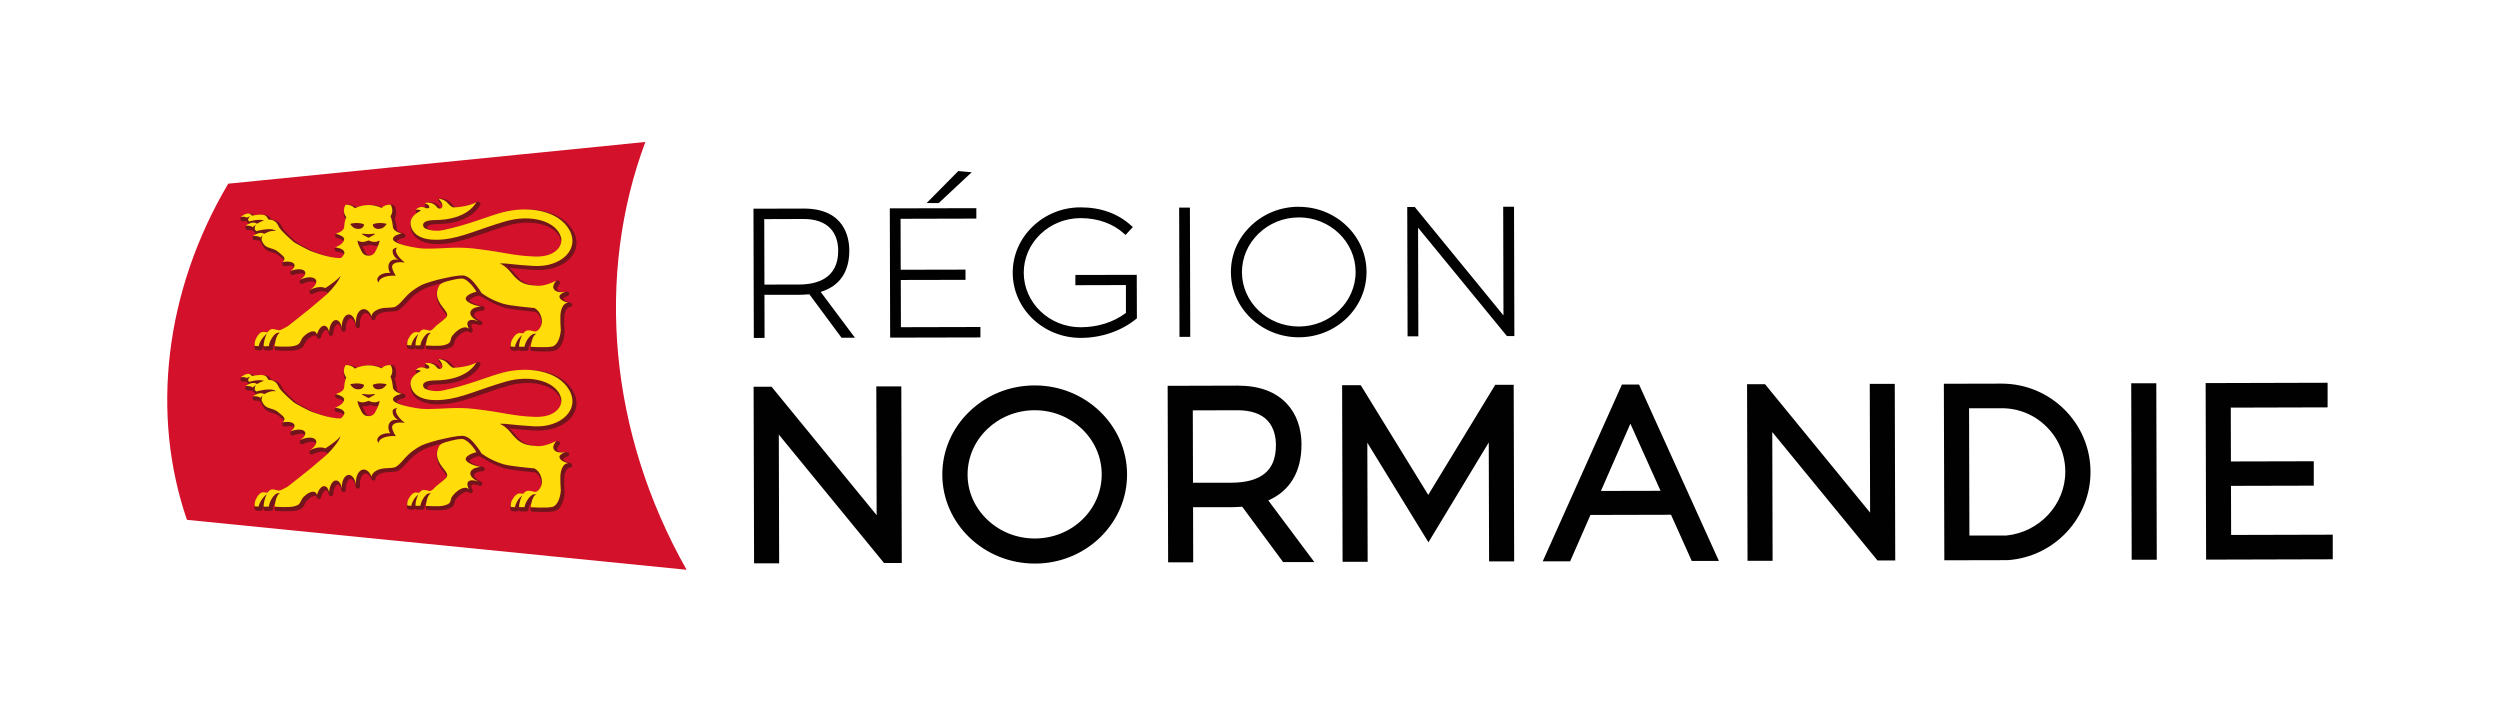 <svg xmlns="http://www.w3.org/2000/svg" id="Calque_1" viewBox="0 0 373.87 106.44"><defs><style>
      .st0 {
        fill: #010101;
      }

      .st1 {
        fill: #72141b;
      }

      .st2 {
        fill: #d3112a;
      }

      .st3 {
        fill: #ffdc0a;
      }
    </style></defs><path class="st0" d="M114.32,42.56l-.03-9.79,5.84-.02h.03c1.79,0,3.15.48,4.04,1.43.75.8,1.15,1.95,1.15,3.31.01,4.17-3.18,5.05-5.85,5.06,0,0-5.18.01-5.18.01ZM127.01,37.46c0-1.89-.68-6.27-6.8-6.27h-.03l-7.5.02.05,19.33h1.61s-.02-6.45-.02-6.45h5.2c.51-.01,1.02-.04,1.52-.08l4.81,6.5h2.01s-5.13-6.86-5.13-6.86c2.81-.85,4.29-2.98,4.28-6.19M134.73,48.93l-.02-7.06,9.68-.02v-1.53s-9.69.02-9.69.02l-.02-7.62,11.33-.03v-1.56s-12.94.03-12.94.03l.05,19.33,13.5-.03v-1.56s-11.89.03-11.89.03ZM145.33,25.76l-2.02-.18-4.74,4.79h1.81s4.95-4.61,4.95-4.62ZM160.82,41.12v1.53s7.56-.02,7.56-.02v4.17c-1.88,1.4-4.21,2.13-6.75,2.14h-.02c-4.68,0-8.5-3.65-8.51-8.15,0-2.17.88-4.22,2.48-5.76,1.61-1.55,3.74-2.4,6.01-2.41h.03c2.54,0,4.84.82,6.47,2.31l.23.21,1.09-1.18-.23-.21c-1.95-1.8-4.56-2.74-7.56-2.74h-.04c-2.7,0-5.24,1.03-7.16,2.88-1.92,1.85-2.98,4.31-2.97,6.91.01,5.37,4.57,9.73,10.16,9.73h.03c3.07,0,6.08-1.04,8.26-2.83l.12-.09-.02-6.51-9.17.02h0ZM176.39,50.38l-.05-19.33h1.61s.05,19.33.05,19.33c0,0-1.61,0-1.61,0ZM194.24,32.51c4.67,0,8.48,3.65,8.49,8.15.01,4.49-3.79,8.16-8.47,8.17h-.02c-4.69,0-8.5-3.64-8.51-8.12,0-2.17.88-4.22,2.48-5.77,1.61-1.56,3.77-2.43,6.01-2.42h.02ZM194.24,30.92h-.03c-2.71,0-5.26,1.03-7.17,2.88-1.92,1.85-2.97,4.3-2.96,6.91.01,5.37,4.57,9.73,10.15,9.73h.03c5.59-.01,10.12-4.4,10.1-9.78,0-2.6-1.07-5.05-2.98-6.89-1.91-1.83-4.45-2.84-7.14-2.84M226.41,30.92h-1.61s.04,16.25.04,16.25l-13.26-16.21h-1.13s.05,19.34.05,19.34h1.61s-.04-16.25-.04-16.25l13.2,16.1.1.11h1.1s-.05-19.33-.05-19.33h0ZM131.05,57.8l.05,19.24-15.71-19.2h-2.69s.07,26.41.07,26.41h3.75s-.05-19.26-.05-19.26l15.74,19.21h2.65s-.07-26.41-.07-26.41h-3.75s0,.01,0,.01ZM154.74,80.53c-2.67,0-5.19-1-7.09-2.81-1.9-1.81-2.95-4.2-2.95-6.74-.01-5.3,4.48-9.62,10.02-9.63h.03c5.51,0,10,4.29,10.01,9.58,0,2.55-1.02,4.95-2.89,6.76-1.89,1.83-4.41,2.83-7.1,2.84h-.03,0ZM154.75,57.64h-.04c-3.68,0-7.15,1.4-9.75,3.92-2.62,2.53-4.05,5.88-4.04,9.44.02,7.33,6.22,13.28,13.83,13.28h.04c3.68,0,7.14-1.4,9.74-3.92,2.6-2.53,4.03-5.88,4.02-9.44-.02-7.33-6.2-13.28-13.79-13.28M178.41,72.2l-.03-10.83,6.62-.02h.03c2.05,0,3.58.52,4.54,1.56,1.02,1.1,1.24,2.6,1.24,3.66,0,1.95-.56,3.35-1.71,4.27-1.11.89-2.77,1.34-4.93,1.35h-5.77ZM194.64,66.52c0-2.49-.76-4.61-2.19-6.14-1.67-1.8-4.14-2.71-7.35-2.71h-.04l-10.44.03.07,26.4h3.75s-.02-8.25-.02-8.25h5.81c.52-.02,1.04-.03,1.54-.07l6.12,8.28h4.67s-6.89-9.22-6.89-9.22c3.23-1.41,4.97-4.3,4.96-8.32M223.6,57.56l-10.01,16.45-10.09-16.4h-2.79s.07,26.41.07,26.41h3.75s-.05-17.81-.05-17.81l9.14,14.89,9.02-14.93.05,17.79h3.75s-.07-26.41-.07-26.41h-2.76ZM239.41,73.43l4.41-10.07,4.51,10.04s-8.92.02-8.92.02ZM242.55,57.52l-11.84,26.43h4.1s3.04-6.94,3.04-6.94l12.05-.03,3.1,6.91h4.06s-11.94-26.38-11.94-26.38h-2.56s0,0,0,0ZM279.62,57.42l.05,19.24-15.71-19.2h-2.69s.07,26.41.07,26.41h3.75s-.05-19.26-.05-19.26l15.74,19.21h2.65s-.07-26.41-.07-26.41h-3.75s0,0,0,0ZM294.52,80.1l-.05-19.04h4.86s.03-.01.03-.01c2.53,0,4.91.98,6.7,2.77,1.8,1.78,2.81,4.21,2.8,6.74.01,4.88-3.87,9.06-8.86,9.53h-5.48s0,.01,0,.01ZM299.35,57.37h-.04l-8.61.02.07,26.4,9.39-.02h.08c6.97-.47,12.41-6.28,12.39-13.22-.02-7.28-5.98-13.18-13.29-13.18M318.79,83.72l-.07-26.4h3.75s.07,26.39.07,26.39h-3.75ZM348.85,79.96l-15.19.04-.02-7.34,12.38-.03v-3.65s-12.39.03-12.39.03l-.02-8.05,14.48-.04v-3.68s-18.24.05-18.24.05l.07,26.4,18.94-.05v-3.68s0,0,0,0Z"></path><g><path class="st2" d="M102.68,85.21l-74.72-7.47c-5.4-15.65-3.41-34.08,6.17-50.27l62.38-6.24c-7.45,19.99-5.45,43.45,6.17,63.98"></path><path class="st1" d="M55.38,36.58c.24.1.71.26,1.2.17-.04.11-.09.22-.14.32-.06.12-.12.24-.17.36-.22.5-.37.77-.87.77h-.01s-.03,0-.03,0c-.49,0-.64-.29-.87-.79-.05-.11-.1-.23-.16-.33-.05-.1-.1-.21-.14-.32.49.08.96-.08,1.2-.17M80.04,40.37c2.48.15,4.71-.77,5.68-2.34.68-1.1.66-2.38-.05-3.58-.83-1.43-2.34-2.42-4.35-2.88-1.8-.41-3.9-.21-5.88.29-.86.22-1.79.49-2.87.86-1.75.6-3.67,1.28-6.1,1.79-1.06.22-2.03-.05-2.39-.23-.06-.03-.22-.27-.19-.38.03-.13.38-.38,1.5-.39,4.92-.04,6.29-2.58,6.43-2.87.07-.14.03-.31-.1-.4-.13-.09-.29-.13-.41-.02-1.02.64-2.83.91-3.19.78-.2-.1-.34-.24-.5-.43-.32-.35-.65-.78-1.66-.89-.14-.02-.39,0-.41.08-.03.08.09.39.19.49.53.51.5.84.44.91-.03.03-.04.46-.33-.06-.6-.99-1.63-.9-2.17-.72-.13.04-.16.04-.16.18,0,.11.09.33.17.39-.58-.11-1.24.2-1.5.48-.09.1,0,.31.07.42.04.06.09.1.15.13-.75.56-1.16,1.26-1.03,2.03.33,1.86,2.26,2.75,5.29,2.42,1.81-.19,3.47-.77,5.4-1.44,1.13-.39,2.41-.84,3.89-1.27,2.37-.68,4.75-.55,6.37.37.81.46,1.34,1.08,1.53,1.79.12.45-.01.97-.35,1.39-.35.44-1.26,1.37-3.33,1.28-1.87-.08-2.9-.26-4.32-.5-1.52-.27-3.05-.5-4.59-.67-1.83-.22-3.46-.13-4.77-.07-.38.02-.74.04-1.07.05-1.41.04-1.88.05-2.81-.09-1.9-.29-3.18-.95-3.26-1.2,0-.16.5-.41,1.03-.51.17-.03.29-.2.25-.38-.02-.13-.12-.23-.25-.25-.26-.05-1-.29-1.04-.7-.05-.52-.13-1.06-.33-1.54.25-.45.3-.98.15-1.47-.04-.14-.16-.47-.36-.57-.22-.11-.98-.06-1.53.39-.58-.24-1.21-.37-1.84-.38-.01,0-.02,0-.03,0h-.04s-.02,0-.03,0c-.23,0-1.07.03-1.92.42-.55-.47-1.35-.54-1.58-.42-.2.1-.32.43-.36.57-.17.54-.09,1.13.22,1.6-.14.38-.1.85-.15,1.45-.03.3-.8.59-1.14.67-.12.03-.29.06-.31.2-.03.17.14.39.31.43.58.13,1.04.42,1.02.52-.08.44-.91.81-1.18.91-.14.05-.25.13-.23.28.02.15.2.33.35.34.35.03,1.03.2,1.1.48.02.08-.09.37-.26.56-1.6.04-4.18-.99-4.36-1.06-.81-.4-2.14-1.12-2.39-1.3-.41-.31-1.75-1.52-2.16-2.15-.16-.35-.3-.59-.45-.75-.31-.35-.76-.56-1.23-.57-.1-.14-.19-.27-.24-.33-.33-.43-1.08-.52-2.31-.28-.05-.05-.1-.09-.16-.13-.69-.51-1.79.31-1.9.41-.11.09-.08.24-.02.38.06.13.19.21.34.19.21-.03.47-.02.55.01.05.05.29.44.33.48-.21.11-.42.2-.46.23-.11.08-.09.24-.05.37.05.13.17.22.31.22.32,0,.7.04.78.1.02.02.39.42.4.42,0,.01.02.02.03.03l.13.14c-.22.11-.45.2-.5.23-.11.08-.09.26-.05.39.05.13.17.22.31.22.32,0,.7.04.78.1.01,0,.21.35.22.37.15.36.33.63.55.84.32.31.69.42,1.04.52.35.1.68.2,1,.48.04.03.1.09.19.16l.34.28c.2.16.27.29.27.34,0,.06-.1.08-.2.17-.11.09-.1.31-.04.44.06.13.21.21.35.18.8-.16,1.34,0,1.4.17.04.11-.15.31-.5.55-.13.09-.14.3-.06.44.07.14.25.21.4.15.91-.34,1.66-.25,1.76-.04.05.12-.16.42-.69.77-.14.09-.14.31-.06.46.08.15.27.2.42.13.01,0,.02-.01.04-.02.96-.45,1.78-.37,1.92-.11.11.21-.25.69-.9,1.1-.08.05-.05.13-.06.22-.03.17.09.34.27.37.07.01.14,0,.2-.03l.06-.03c.85-.44,1.63-.45,1.99-.26.1.05.35.24.35.24,0,0,.11-.08-.2.19-4.45,3.83-5.55,5-6.95,5.48-.06-.02-.12-.03-.19-.05-.23-.07-.47-.11-.71-.13-.25-.02-.6.05-.94.47-.15-.02-.3-.03-.46-.04-.55-.04-1.06.22-1.46,1.1-.2.44-.18,1.04-.18,1.11,0,.12.08.23.19.27.07.03.27.09.74.08.16,0,.3-.13.31-.29,0-.08.05-.2.11-.35-.02.13-.02.25,0,.38.02.15.15.26.3.27.29.02.69,0,.85-.02.09-.01.17-.06.22-.13.05-.08.04-.14.05-.25,0-.15.14-.58.41-.99-.13.46-.17.9-.18,1.05-.01.18.12.33.29.34.09,0,2.19.18,3.08-.08.78-.23.93-.48,1.11-.86.03-.07.07-.14.11-.22.14-.25.25-.42.49-.59l.02-.02c.42-.39.89-.52,1.06-.45.09.03.14.15.17.24.04.14.17.23.31.23.14,0,.27-.1.3-.24.17-.68.54-1.1.78-1.08.17.02.33.28.4.64.03.16.18.27.34.25.16-.01.29-.14.3-.3.06-.91.45-1.46.71-1.46h0c.18,0,.44.32.54.89.03.17.19.29.37.26.16-.03.28-.17.27-.34v-.03c-.02-.6.14-1.17.41-1.46.1-.1.2-.16.3-.16.28,0,.65.43.77,1.18.02.18.18.3.36.28s.3-.18.28-.36v-.07c-.05-.65.1-1.26.4-1.6.13-.15.27-.23.42-.24.33-.02.68.32.9.87.06.16.25.25.41.18.12-.05.2-.16.2-.29.01-.38.65-.84,1.58-.94.11-.01.23-.02.36-.02.73-.03,1.27-.06,1.56-.26.47-.31.8-.68,1.16-1.08.57-.65,1.22-1.38,2.71-2.13.36-.18,1.91-.66,2.83-.87-.31.14-.55.32-.68.55-.62,1.12-.49,2.24.41,3.4l.13.17c.66.86.69.97.52,1.16-.33.3-.66.58-1.01.84-.19.15-.34.27-.43.35-.1.09-.19.19-.28.28-.21.22-.42.54-.55.55l-.17-.04c-.22-.06-.44-.1-.67-.12-.23-.02-.56.05-.88.42-.1-.01-.2-.02-.3-.03-.54-.04-1,.2-1.41,1.02-.21.42-.19.99-.19,1.05,0,.12.08.23.19.28.06.03.25.08.75.08.14,0,.27-.1.31-.24.03.14.15.23.29.24.27.02.65,0,.8-.01.09,0,.17-.06.23-.13.05-.08.04-.14.05-.25,0-.14.11-.45.31-.79-.07.28-.11.56-.14.85-.01.18.12.33.29.34.05,0,.74.06,1.48.06.52,0,1.07-.03,1.41-.13.84-.24,1.01-.5,1.16-.99,0-.02.01-.04.01-.07.02-.19.1-.38.23-.52.72-.88,1.52-1.21,1.85-1,.04.03.09.06.15.09.12.08.29.06.39-.04.11-.1.13-.26.06-.39-.19-.33-.25-.62-.15-.73.13-.14.57-.15,1.16.09.08.03.16.03.24,0l.04-.02c.11-.06.18-.17.18-.3,0-.13-.08-.24-.2-.28-.66-.27-1.1-.69-1.03-1,.06-.3.59-.54,1.28-.57.18,0,.31-.16.3-.33,0-.14-.1-.26-.24-.29-.11-.03-.23-.06-.34-.1h-.03c-1.04-.22-1.65-.65-1.68-.8,0-.11.4-.49,1.36-.72.1-.02.96.44,1.19.6.75.47,1.62.86,2.6,1.18,1.07.34,4.51.63,4.73.66h.01c.75.44,1.07,1.65.77,2.25-.14.28-.41.81-.65.83-.07-.02-.14-.03-.2-.05-.24-.06-.49-.11-.74-.12-.25-.02-.61.05-.96.44-.11-.01-.22-.02-.33-.03-.56-.04-1.05.2-1.48,1.05-.22.43-.2,1.02-.19,1.09,0,.12.08.23.19.28.06.03.26.09.77.08.14,0,.26-.09.3-.22.04.13.15.22.29.23.29.02.73,0,.89-.01.09,0,.18-.06.23-.13.04-.06.04-.15.05-.26,0-.13.17-.59.48-.99-.1.35-.17.7-.21,1.06,0,.08.02.17.08.24.06.06.14.1.22.11.06,0,.91.07,1.78.07.61,0,1.22-.03,1.58-.13.7-.19,1.17-.92,1.42-2.18.03-.17.05-.34.06-.55,0-.02,0-.03,0-.05-.05-.65-.08-1.3-.07-1.94,0-1.09.42-1.78.81-1.8h.09c.18-.01.31-.16.3-.34,0-.14-.11-.27-.25-.3-.78-.18-1.09-.48-1.08-.6,0-.08.17-.26.58-.4.02,0,.04-.01.05-.02l.07-.03c.16-.08.22-.27.15-.43-.06-.13-.2-.2-.35-.17-.67.12-1.24.01-1.38-.27-.1-.2,0-.5.29-.82.02-.02.04-.05.05-.08l.02-.04c.06-.12.03-.27-.06-.37-.1-.09-.28-.12-.42-.08-.08.02-1.36.8-2.24.82-.1,0-.2,0-.31.01-.65-.03-1.19-.18-1.6-.29-1-.27-1.56-.93-2.1-1.58-.18-.22-.37-.43-.57-.63-.08-.08-.17-.16-.26-.24.16.01.32.03.5.05.66.07,1.57.17,3.37.28"></path><path class="st3" d="M58.74,39.58c-.28.32.06,1.06.45,1.66-1.19-.11-2.46.27-2.56.95,0,.03,0,.07,0,.11-.1-.17-.23-.36-.21-.52.06-.6.93-1.06,1.96-.96-.33-.37-.37-1.15-.17-1.48.17-.29.49-.66,1.33-.49-.68-.42-.88-1.03-.81-1.44.05-.3.63-.37.69-.38-.1.07-.18.18-.21.31-.1.47.49,1.29,1.33,1.91-.94-.11-1.51,0-1.8.34M55.12,38.24h-.04c-.88-.01-1.02-.76-1.31-1.29-.21-.38-.38-1.06-.26-.97.66.47,1.6-.03,1.6-.03,0,0,.92.49,1.6.03.12-.08-.05.59-.26.97-.3.54-.42,1.3-1.33,1.29M52.68,33.87c-.21-.2-.25-.27-.3-.39,0-.02.7-.18,1.26-.12.57.05.8.19.8.23-.03.33-.35.69-.91.64-.37-.03-.54-.07-.85-.36M55.11,35.02c.24,0,.86-.08.86-.08.03,0,.06.02.07.05,0,.03,0,.06-.03.08l-.85.47s-.02.01-.04.01c-.01,0-.02,0-.03,0l-.89-.47s-.05-.05-.04-.08c0-.03.04-.06.07-.06,0,0,.63.08.88.08M56.55,33.36c.56-.06,1.27.1,1.26.12-.04.12-.09.19-.3.39-.31.29-.49.32-.85.36-.57.05-.89-.31-.91-.64,0-.04.23-.18.8-.23M83.66,44.36c.02-.28.33-.52.8-.68l.08-.04c-.81.15-1.5,0-1.72-.43-.18-.34-.03-.77.34-1.19l.02-.04s-1.46.73-2.43.75c-.1,0-.21,0-.31.01-.58-.03-1.19-.09-1.69-.22-1.46-.39-2.08-1.57-2.81-2.29-.73-.71-1.16-.79-1.16-.79,0,0-.06-.1.83-.03.89.07,1.59.2,4.17.36,4.17.25,7.03-2.55,5.33-5.45-1.68-2.88-6.1-3.55-9.86-2.59-2.25.57-5.1,1.88-9.05,2.69-1.17.24-2.22-.07-2.6-.25-.37-.18-.93-1.24,1.49-1.26,4.71-.04,6-2.39,6.15-2.69-.16.15-1.47.73-3.41.8-.07,0-.15-.02-.21-.06-.65-.36-.71-1.09-2.05-1.25.73.7.7,1.34.37,1.45-.18.06-.4.06-.56-.14-.73-1.03-1.88-.64-1.88-.64,0,0,.87.28.68.69-.04.06-.15.07-.25.08-.07,0-.17,0-.25-.03-.9-.5-1.51.26-1.51.26,0,0,.62-.12.75.14-.95.46-1.67,1.18-1.5,2.12.35,1.94,2.56,2.41,4.94,2.16,2.82-.3,5.23-1.54,9.24-2.7,4.01-1.16,7.69.09,8.3,2.39.32,1.2-.74,3.01-4.01,2.87-3.36-.14-4.08-.61-8.93-1.18-2.35-.28-4.36-.06-5.79-.02-1.44.04-1.91.05-2.87-.1-.96-.15-3.51-.63-3.53-1.31-.02-.59,1.29-.83,1.29-.83,0,0-1.22-.25-1.3-.98-.06-.61-.18-1.2-.36-1.61.03-.05.06-.09.09-.14.41-.76,0-1.52-.1-1.57-.09-.05-.86-.02-1.33.48-.78-.38-1.6-.44-1.93-.44h0s-.02,0-.02,0h-.02s0,0,0,0c-.34,0-1.22.07-2.02.49-.46-.54-1.27-.57-1.36-.52-.1.05-.51.81-.1,1.57.06.11.12.2.17.27-.18.42-.27.94-.32,1.52-.06.66-1.26.96-1.26.96,0,0,1.37.31,1.26.89-.13.73-1.34,1.15-1.34,1.15,0,0,1.24.11,1.38.73.06.27-.18.51-.49.86-1.74.11-4.64-1.08-4.64-1.08,0,0-2.14-1.05-2.48-1.35-.55-.47-1.75-1.52-2.15-2.15-.13-.29-.26-.54-.4-.69-.33-.36-.74-.48-1.16-.47-.1-.16-.21-.31-.32-.46-.32-.43-1.39-.29-2.17-.13-.07-.08-.15-.16-.23-.22-.51-.38-1.44.4-1.44.4,0,0,.69-.09.83.12l.6-.22s-.38.23-.33.61c.04.06.08.12.13.19.26-.07,1.4-.42,2.23-.16-.37.12-.73.29-1.06.49-.03-.02-.05-.04-.08-.06-.61-.39-1.61.34-1.61.34,0,0,.74-.02.98.17.03.02.05.04.08.07l.48-.39s-.22.33-.17.72l.07.09.16.17s2.31-.67,2.94-.02c-.62-.13-1.31.16-1.77.43-.02-.01-.03-.02-.05-.04-.61-.39-1.61.34-1.61.34,0,0,.74-.02.98.17.03.02.06.05.09.08l.38-.34s-.22.36-.15.77c.11.26.26.53.47.74.54.52,1.31.36,2.03.99.07.06.27.22.51.43.23.18.38.39.39.57.01.18-.09.35-.27.5.87-.17,1.62-.02,1.76.38.1.29-.13.65-.58.95,1-.38,1.96-.33,2.17.12.16.34-.16.82-.76,1.2l.04-.02c1.02-.48,2.07-.47,2.34.03.23.42-.17,1.05-.93,1.53h0s.04-.02.06-.03c.87-.45,1.76-.53,2.28-.27.98-.63,1.86-1.3,2.29-1.83-.23.66-.97,1.7-2.07,2.77-.29.28-2.18,1.82-2.51,2.13-1.6,1.25-3.28,2.64-3.41,2.69-.39.17-.92.56-1.28.55-.31-.07-.5-.15-.89-.18-.31-.02-.56.18-.77.49-.21-.03-.53-.06-.62-.07-.46-.03-.88.5-1.16,1.12-.18.38-.15.96-.15.96,0,0,.14.06.61.06.03-.38.48-1.29,1.22-1.88-.36.66-.52,1.61-.48,1.89.26.02.66,0,.79-.02,0-.55.72-2.07,1.5-2.01.05,0,.11.01.17.02-.68.23-.82,2.01-.82,2.01,0,0,2.12.18,2.97-.06.84-.25.77-.46,1.04-.93.14-.26.28-.47.58-.69.47-.43,1.05-.64,1.38-.52.18.06.3.23.37.45.21-.8.67-1.37,1.13-1.31.33.04.58.39.68.9.06-1,.52-1.78,1.05-1.76.4.01.73.49.85,1.15v-.04c-.03-1.06.43-1.93,1.03-1.94.51-.01.96.61,1.09,1.45v-.08c-.09-1.16.41-2.13,1.12-2.17.49-.03.95.41,1.21,1.07.02-.59.83-1.14,1.87-1.25.13-.01.26-.02.38-.02.61-.02,1.17-.06,1.4-.21,1.16-.75,1.43-1.98,3.9-3.23.44-.23,2.38-.81,3.23-.96,1.74-.4,2.71-.5,3.1-.41.02,0,.05.02.07.02.24.07.49.2.74.39h0c.76.64,1.5,1.77,1.59,1.92.22.39.07.19.84.72.68.42,1.5.82,2.52,1.14,1.08.35,4.44.61,4.7.65.03.01.06.02.08.03.9.51,1.3,1.91.91,2.68-.19.37-.48.81-.92.8-.33-.07-.52-.15-.93-.17-.32-.02-.59.17-.8.46-.16-.03-.33-.04-.49-.06-.48-.03-.92.48-1.22,1.07-.19.37-.16.93-.16.93,0,0,.14.06.64.05.03-.35.37-1.19,1.09-1.76-.36.63-.52,1.51-.48,1.76.28.02.69,0,.83-.01,0-.47.76-1.99,1.59-1.93.06,0,.12.01.18.02-.71.22-.87,1.93-.87,1.93,0,0,2.43.17,3.26-.05.83-.23,1.11-1.5,1.19-1.93.03-.16.05-.33.06-.5-.05-.66-.08-1.32-.07-1.98,0-1.16.46-2.09,1.11-2.12h.09c-.8-.19-1.35-.55-1.33-.94"></path><path class="st3" d="M71.92,45.87c-.12-.03-.23-.06-.35-.1-1.03-.21-1.93-.69-1.93-1.11,0-.39.71-.82,1.61-1.03-.11-.18-.1-.18-.23-.37-.69-1.02-1.39-1.5-1.78-1.59-.12-.03-.37-.03-.9.05-1.15.25-2.37.47-2.65.98-.59,1.07-.38,2.05.38,3.05.72.93,1.05,1.29.63,1.75-.54.51-1.24,1.01-1.46,1.21-.39.36-.62.73-1,.73-.29-.07-.47-.14-.83-.17-.28-.02-.52.17-.71.44-.15-.02-.31-.04-.46-.05-.47-.03-.89.46-1.19,1.04-.18.35-.15.89-.15.89,0,0,.14.06.62.05.03-.34.36-1.14,1.04-1.69-.32.61-.46,1.45-.42,1.7.25.02.62,0,.74-.01,0-.42.68-1.92,1.41-1.86.05,0,.1.01.16.02-.64.22-.77,1.86-.77,1.86,0,0,1.99.17,2.78-.06.74-.21.82-.39.95-.78.02-.24.12-.47.3-.69.76-.93,1.73-1.41,2.27-1.07.04.03.09.06.15.09-.26-.46-.32-.87-.1-1.11.26-.28.85-.26,1.52.01h.02c-.82-.34-1.33-.88-1.22-1.38.1-.48.74-.78,1.58-.82"></path><path class="st1" d="M55.38,60.56c.24.1.71.26,1.2.17-.04.11-.09.22-.14.32-.06.12-.12.24-.17.36-.22.5-.37.77-.87.77h-.01s-.03,0-.03,0c-.49,0-.64-.29-.87-.79-.05-.12-.1-.23-.16-.33-.05-.1-.1-.21-.14-.32.49.08.96-.08,1.2-.17M80.04,64.36c2.48.15,4.71-.77,5.68-2.35.68-1.1.66-2.38-.05-3.58-.83-1.43-2.34-2.42-4.35-2.88-1.8-.41-3.9-.21-5.88.29-.86.22-1.79.49-2.87.86-1.75.6-3.67,1.28-6.1,1.79-1.06.22-2.03-.05-2.39-.23-.06-.03-.22-.27-.19-.38.03-.13.38-.38,1.5-.39,4.92-.04,6.29-2.58,6.43-2.87.07-.14.03-.31-.1-.4-.13-.09-.29-.13-.41-.02-1.02.64-2.83.91-3.19.78-.2-.1-.34-.24-.5-.42-.32-.35-.65-.78-1.66-.89-.14-.02-.39,0-.41.08-.03.08.09.39.19.49.53.51.5.84.44.91-.03.03-.04.46-.33-.06-.6-.99-1.63-.9-2.17-.72-.13.04-.16.04-.16.18,0,.11.09.33.17.39-.58-.11-1.24.2-1.5.47-.09.1,0,.31.07.42.04.06.09.1.15.13-.75.56-1.16,1.26-1.03,2.03.33,1.86,2.26,2.75,5.29,2.42,1.81-.19,3.47-.77,5.4-1.44,1.13-.39,2.41-.84,3.89-1.27,2.37-.68,4.75-.54,6.37.37.81.46,1.34,1.08,1.53,1.79.12.45-.01.97-.35,1.39-.35.44-1.26,1.37-3.33,1.28-1.87-.08-2.9-.26-4.32-.5-1.52-.27-3.05-.5-4.59-.67-1.83-.22-3.46-.13-4.77-.07-.38.02-.74.04-1.07.05-1.41.04-1.88.05-2.81-.09-1.9-.29-3.18-.95-3.26-1.2,0-.16.5-.41,1.03-.51.17-.03.29-.2.25-.38-.02-.13-.12-.23-.25-.25-.26-.05-1-.29-1.04-.7-.05-.52-.13-1.06-.33-1.54.25-.45.3-.98.15-1.47-.04-.14-.16-.47-.36-.57-.22-.11-.98-.06-1.53.39-.58-.24-1.21-.37-1.84-.38-.01,0-.02,0-.03,0h-.04s-.02,0-.03,0c-.23,0-1.07.03-1.92.42-.55-.47-1.35-.54-1.58-.42-.2.1-.32.43-.36.57-.17.54-.09,1.13.22,1.6-.14.38-.1.85-.15,1.46-.03.3-.8.59-1.14.67-.12.03-.29.06-.31.2-.03.17.14.39.31.43.58.13,1.04.42,1.02.52-.08.44-.91.81-1.18.91-.14.05-.25.13-.23.28.02.15.2.33.35.34.35.03,1.03.2,1.1.48.02.08-.09.37-.26.56-1.6.04-4.18-.99-4.36-1.06-.81-.4-2.14-1.12-2.39-1.3-.41-.31-1.75-1.52-2.16-2.15-.16-.35-.3-.59-.45-.75-.31-.35-.76-.56-1.23-.57-.1-.14-.19-.27-.24-.33-.33-.43-1.08-.53-2.31-.28-.05-.05-.1-.09-.16-.13-.69-.51-1.79.31-1.9.41-.11.09-.08.24-.02.38.06.13.19.21.34.19.21-.03.47-.02.55.01.05.05.29.44.33.48-.21.11-.42.2-.46.23-.11.08-.09.24-.05.37.05.13.17.22.31.22.32,0,.7.04.78.1.02.02.39.42.4.42,0,.01.02.02.03.03l.13.14c-.22.11-.45.2-.5.23-.11.08-.09.26-.05.39.05.13.17.22.31.22.32,0,.7.04.78.1.01,0,.21.35.22.37.15.36.33.63.55.84.32.31.69.42,1.04.52.35.1.68.2,1,.48.04.03.1.09.19.16l.34.28c.2.16.27.29.27.34,0,.06-.1.08-.2.17-.11.09-.1.31-.04.44.06.13.21.21.35.18.8-.16,1.34,0,1.4.17.04.11-.15.31-.5.55-.13.09-.14.3-.06.44.07.14.25.21.4.15.91-.34,1.66-.25,1.76-.04.05.12-.16.42-.69.77-.14.09-.14.31-.06.46.08.15.27.2.42.13.01,0,.02-.01.04-.02.96-.45,1.78-.37,1.92-.11.11.21-.25.69-.9,1.1-.08.05-.05.13-.06.22-.03.17.09.34.27.37.07.01.14,0,.2-.03l.06-.03c.85-.44,1.63-.45,1.99-.26.1.05.35.24.35.24,0,0,.11-.08-.2.19-4.45,3.83-5.55,5-6.95,5.48-.06-.02-.12-.03-.19-.05-.23-.07-.47-.11-.71-.13-.25-.02-.6.05-.94.47-.15-.02-.3-.03-.46-.04-.55-.04-1.06.22-1.46,1.1-.2.44-.18,1.04-.18,1.11,0,.12.08.23.19.28.07.03.27.09.74.08.16,0,.3-.13.31-.29,0-.08.05-.21.11-.35-.02.13-.02.25,0,.38.02.15.15.26.3.27.29.02.69,0,.85-.02.09-.01.17-.06.22-.13.05-.08.04-.14.05-.25,0-.15.14-.58.41-.99-.13.46-.17.9-.18,1.05-.01.18.12.33.29.34.09,0,2.19.18,3.08-.08.78-.23.93-.48,1.11-.86.03-.07.07-.14.11-.22.14-.25.25-.42.49-.59l.02-.02c.42-.39.89-.52,1.06-.46.09.03.14.15.17.24.04.14.17.23.31.23.14,0,.27-.1.3-.24.17-.68.54-1.1.78-1.08.17.02.33.28.4.64.03.16.18.27.34.25.16-.01.29-.14.3-.3.06-.91.45-1.46.71-1.46h0c.18,0,.44.32.54.89.03.17.19.29.37.26.16-.03.28-.17.27-.34v-.03c-.02-.6.14-1.17.41-1.46.1-.1.2-.16.3-.16.28,0,.65.43.77,1.18.02.18.18.3.36.28.18-.02.3-.18.28-.36v-.07c-.05-.65.1-1.26.4-1.6.13-.15.27-.23.42-.24.33-.02.68.32.9.87.06.16.25.25.41.18.12-.05.2-.16.2-.29.01-.37.65-.84,1.58-.94.11-.01.23-.02.36-.02.73-.03,1.27-.06,1.56-.26.47-.31.8-.68,1.16-1.08.57-.65,1.22-1.38,2.71-2.13.36-.18,1.91-.66,2.83-.87-.31.14-.55.32-.68.55-.62,1.12-.49,2.24.41,3.4l.13.17c.66.86.69.97.52,1.16-.33.3-.66.58-1.01.85-.19.15-.34.27-.43.35-.1.09-.19.19-.28.28-.21.22-.42.54-.55.55l-.17-.04c-.22-.06-.44-.1-.67-.12-.23-.02-.56.05-.88.42-.1-.01-.2-.02-.3-.03-.54-.04-1,.2-1.41,1.02-.21.42-.19.99-.19,1.05,0,.12.08.23.19.28.06.03.25.08.75.08.14,0,.27-.1.31-.24.03.14.15.23.29.24.27.02.65,0,.8-.01.09,0,.17-.06.23-.13.05-.08.04-.14.05-.25,0-.14.11-.45.31-.79-.07.28-.11.56-.14.85-.01.18.12.33.29.35.05,0,.74.06,1.48.06.52,0,1.07-.03,1.41-.13.84-.24,1.01-.5,1.16-.99,0-.02.01-.04.01-.06.02-.19.1-.38.23-.52.72-.88,1.52-1.21,1.85-1,.04.03.09.06.15.09.12.08.29.06.39-.04.11-.1.13-.26.06-.39-.19-.33-.25-.62-.15-.73.13-.14.57-.15,1.16.09.08.03.16.03.24,0l.04-.02c.11-.06.18-.17.18-.3,0-.13-.08-.24-.2-.28-.66-.27-1.1-.69-1.03-1,.06-.3.59-.54,1.28-.57.18,0,.31-.16.3-.33,0-.14-.1-.26-.24-.29-.11-.03-.23-.06-.34-.1h-.03c-1.04-.22-1.65-.65-1.68-.8,0-.11.4-.49,1.36-.72.1-.02.96.44,1.19.6.75.47,1.62.87,2.6,1.18,1.07.34,4.51.63,4.73.66h.01c.75.44,1.07,1.66.77,2.25-.14.28-.41.81-.65.83-.07-.02-.14-.03-.2-.05-.24-.06-.49-.11-.74-.12-.25-.02-.61.05-.96.44-.11-.01-.22-.02-.33-.03-.56-.04-1.05.21-1.48,1.05-.22.43-.2,1.02-.19,1.09,0,.12.08.23.19.28.06.03.26.09.77.08.14,0,.26-.09.3-.22.04.13.15.22.29.22.29.02.73,0,.89-.01.09,0,.18-.06.23-.13.04-.06.04-.15.05-.26,0-.13.17-.59.48-.99-.1.35-.17.7-.21,1.06,0,.08.02.17.08.24.06.06.14.1.22.11.06,0,.91.06,1.78.06.61,0,1.22-.03,1.58-.13.7-.19,1.17-.92,1.42-2.18.03-.17.05-.35.06-.54,0-.02,0-.03,0-.05-.05-.65-.08-1.3-.07-1.94,0-1.09.42-1.78.81-1.8h.09c.18-.01.31-.16.3-.34,0-.14-.11-.27-.25-.3-.78-.18-1.09-.48-1.08-.6,0-.08.17-.26.58-.4.02,0,.04-.01.05-.02l.07-.03c.16-.08.22-.27.15-.43-.06-.13-.2-.2-.35-.17-.67.12-1.24.01-1.38-.27-.1-.2,0-.51.29-.82.02-.02.04-.05.05-.08l.02-.04c.06-.12.03-.27-.06-.37-.1-.1-.28-.12-.42-.08-.08.03-1.36.8-2.24.82-.1,0-.2,0-.31.01-.65-.03-1.19-.18-1.6-.29-1-.27-1.56-.93-2.1-1.58-.18-.22-.37-.43-.57-.63-.08-.08-.17-.16-.26-.24.16.01.32.03.5.05.66.07,1.57.17,3.37.28"></path><path class="st3" d="M58.74,63.57c-.28.32.06,1.06.45,1.65-1.19-.11-2.46.27-2.56.95,0,.03,0,.07,0,.11-.1-.17-.23-.36-.21-.52.06-.6.93-1.06,1.96-.96-.33-.37-.37-1.15-.17-1.48.17-.29.49-.66,1.33-.49-.68-.42-.88-1.03-.81-1.44.05-.29.63-.37.69-.38-.1.07-.18.18-.21.31-.1.47.49,1.29,1.33,1.91-.94-.12-1.51,0-1.8.34M55.12,62.23h-.04c-.88-.01-1.02-.76-1.31-1.29-.21-.38-.38-1.06-.26-.97.66.47,1.6-.03,1.6-.03,0,0,.92.49,1.6.03.12-.08-.05.59-.26.97-.3.54-.42,1.3-1.33,1.29M52.68,57.86c-.21-.2-.25-.27-.3-.39,0-.02.7-.17,1.26-.12.57.05.8.19.8.23-.03.33-.35.69-.91.64-.37-.03-.54-.07-.85-.36M55.11,59c.24,0,.86-.08.86-.08.03,0,.06.02.07.05,0,.03,0,.06-.03.08l-.85.47s-.02.01-.04,0c-.01,0-.02,0-.03,0l-.89-.47s-.05-.05-.04-.08c0-.03.04-.06.07-.06,0,0,.63.08.88.08M56.55,57.35c.56-.06,1.27.1,1.26.12-.04.12-.09.19-.3.39-.31.29-.49.32-.85.36-.57.05-.89-.31-.91-.64,0-.04.23-.17.8-.23M83.66,68.34c.02-.28.33-.52.8-.68l.08-.04c-.81.15-1.5,0-1.72-.43-.18-.34-.03-.77.34-1.19l.02-.04s-1.46.73-2.43.75c-.1,0-.21,0-.31.01-.58-.03-1.19-.09-1.69-.22-1.46-.39-2.08-1.57-2.81-2.29-.73-.71-1.16-.79-1.16-.79,0,0-.06-.1.83-.03.89.07,1.59.2,4.17.36,4.17.25,7.03-2.55,5.33-5.45-1.68-2.88-6.1-3.55-9.86-2.59-2.25.57-5.1,1.88-9.05,2.69-1.17.24-2.22-.07-2.6-.25-.37-.18-.93-1.24,1.49-1.26,4.71-.04,6-2.39,6.15-2.69-.16.15-1.47.73-3.41.8-.07,0-.15-.02-.21-.06-.65-.37-.71-1.09-2.05-1.25.73.7.7,1.34.37,1.45-.18.06-.4.06-.56-.14-.73-1.03-1.88-.64-1.88-.64,0,0,.87.28.68.69-.04.06-.15.07-.25.08-.07,0-.17,0-.25-.03-.9-.5-1.51.26-1.51.26,0,0,.62-.12.75.14-.95.46-1.67,1.18-1.5,2.12.35,1.94,2.56,2.41,4.94,2.16,2.82-.3,5.23-1.54,9.24-2.7,4.01-1.16,7.69.09,8.3,2.39.32,1.2-.74,3.01-4.01,2.87-3.36-.14-4.08-.61-8.93-1.18-2.35-.28-4.36-.06-5.79-.02-1.44.04-1.91.05-2.87-.1-.96-.15-3.51-.63-3.53-1.31-.02-.59,1.29-.83,1.29-.83,0,0-1.22-.25-1.3-.98-.06-.61-.18-1.2-.36-1.61.03-.05.06-.08.09-.14.41-.76,0-1.52-.1-1.57-.09-.04-.86-.02-1.33.48-.78-.38-1.6-.44-1.93-.44h0s-.02,0-.02,0h-.02s0,0,0,0c-.34,0-1.22.07-2.02.49-.46-.54-1.27-.57-1.36-.52-.1.05-.51.81-.1,1.57.06.11.12.2.17.27-.18.42-.27.94-.32,1.52-.06.66-1.26.96-1.26.96,0,0,1.37.31,1.26.89-.13.73-1.34,1.15-1.34,1.15,0,0,1.24.11,1.38.73.06.27-.18.51-.49.86-1.74.11-4.64-1.08-4.64-1.08,0,0-2.14-1.05-2.48-1.35-.55-.47-1.75-1.52-2.15-2.15-.13-.29-.26-.54-.4-.69-.33-.36-.74-.48-1.16-.47-.1-.16-.21-.31-.32-.46-.32-.43-1.39-.29-2.17-.13-.07-.08-.15-.16-.23-.22-.51-.38-1.44.4-1.44.4,0,0,.69-.09.83.12l.6-.22s-.38.23-.33.61c.04.06.08.12.13.19.26-.07,1.4-.42,2.23-.16-.37.12-.73.29-1.06.49-.03-.02-.05-.04-.08-.06-.61-.39-1.61.34-1.61.34,0,0,.74-.02.98.17.03.02.05.04.08.07l.48-.39s-.22.33-.17.72l.07.09.16.17s2.31-.67,2.94-.03c-.62-.13-1.31.16-1.77.43-.02-.01-.03-.03-.05-.04-.61-.39-1.61.34-1.61.34,0,0,.74-.02.98.17.03.02.06.05.09.08l.38-.34s-.22.36-.15.77c.11.26.26.53.47.74.54.53,1.31.36,2.03.99.07.06.27.22.51.43.23.18.38.39.39.57.01.18-.09.35-.27.5.87-.17,1.62-.02,1.76.38.1.29-.13.65-.58.96,1-.38,1.96-.33,2.17.12.16.34-.16.82-.76,1.2l.04-.02c1.02-.48,2.07-.47,2.34.03.23.42-.17,1.05-.93,1.53h0s.04-.02.06-.03c.87-.45,1.76-.53,2.28-.27.98-.63,1.86-1.3,2.29-1.83-.23.66-.97,1.7-2.07,2.77-.29.28-2.18,1.82-2.51,2.13-1.6,1.25-3.28,2.64-3.41,2.69-.39.17-.92.56-1.28.55-.31-.07-.5-.15-.89-.18-.31-.02-.56.18-.77.49-.21-.03-.53-.06-.62-.06-.46-.03-.88.5-1.16,1.12-.18.38-.15.96-.15.96,0,0,.14.06.61.06.03-.38.48-1.29,1.22-1.88-.36.66-.52,1.61-.48,1.89.26.02.66,0,.79-.02,0-.55.72-2.07,1.5-2.01.05,0,.11.01.17.02-.68.23-.82,2.01-.82,2.01,0,0,2.12.18,2.97-.06.84-.25.77-.46,1.04-.93.14-.26.28-.47.58-.69.47-.44,1.05-.64,1.38-.52.18.06.3.22.37.45.21-.8.67-1.37,1.13-1.31.33.04.58.39.68.9.06-1,.52-1.78,1.05-1.76.4.01.73.49.85,1.15v-.04c-.03-1.06.43-1.93,1.03-1.94.51-.01.96.61,1.09,1.45v-.08c-.09-1.16.41-2.13,1.12-2.17.49-.03.95.41,1.21,1.07.02-.59.83-1.14,1.87-1.25.13-.01.26-.02.38-.02.61-.03,1.17-.06,1.4-.21,1.16-.75,1.43-1.98,3.9-3.23.44-.22,2.38-.81,3.23-.96,1.74-.4,2.71-.51,3.1-.41.02,0,.05.02.07.02.24.07.49.2.74.39h0c.76.64,1.5,1.77,1.59,1.92.22.39.07.19.84.72.68.42,1.5.82,2.52,1.14,1.08.35,4.44.61,4.7.65.03.01.06.02.08.03.9.51,1.3,1.91.91,2.68-.19.37-.48.81-.92.8-.33-.07-.52-.15-.93-.17-.32-.02-.59.17-.8.46-.16-.03-.33-.04-.49-.06-.48-.03-.92.48-1.22,1.07-.19.37-.16.93-.16.93,0,0,.14.06.64.05.03-.35.37-1.19,1.09-1.76-.36.63-.52,1.51-.48,1.76.28.02.69,0,.83-.01,0-.47.76-1.99,1.59-1.93.06,0,.12.01.18.02-.71.22-.87,1.93-.87,1.93,0,0,2.43.17,3.26-.05.83-.23,1.11-1.5,1.19-1.93.03-.16.05-.33.06-.5-.05-.66-.08-1.32-.07-1.98,0-1.16.46-2.09,1.11-2.12h.09c-.8-.19-1.35-.55-1.33-.94"></path><path class="st3" d="M71.92,69.86c-.12-.03-.23-.06-.35-.1-1.03-.21-1.93-.69-1.93-1.11,0-.39.71-.81,1.61-1.03-.11-.18-.1-.18-.23-.37-.69-1.02-1.39-1.49-1.78-1.59-.12-.03-.37-.03-.9.05-1.15.25-2.37.47-2.65.98-.59,1.07-.38,2.05.38,3.05.72.93,1.05,1.29.63,1.75-.54.51-1.24,1.01-1.46,1.21-.39.36-.62.73-1,.73-.29-.07-.47-.14-.83-.17-.28-.02-.52.17-.71.44-.15-.02-.31-.04-.46-.05-.47-.03-.89.46-1.19,1.04-.18.35-.15.89-.15.89,0,0,.14.06.62.05.03-.34.36-1.14,1.04-1.69-.32.61-.46,1.45-.42,1.7.25.02.62,0,.74-.01,0-.42.68-1.92,1.41-1.86.05,0,.1.01.16.02-.64.22-.77,1.86-.77,1.86,0,0,1.99.17,2.78-.06.74-.21.82-.39.95-.78.02-.24.12-.47.3-.69.76-.93,1.73-1.41,2.27-1.07.04.03.09.06.15.09-.26-.46-.32-.87-.1-1.11.26-.28.85-.26,1.52,0h.02c-.82-.34-1.33-.88-1.22-1.38.1-.47.74-.78,1.58-.82"></path></g></svg>